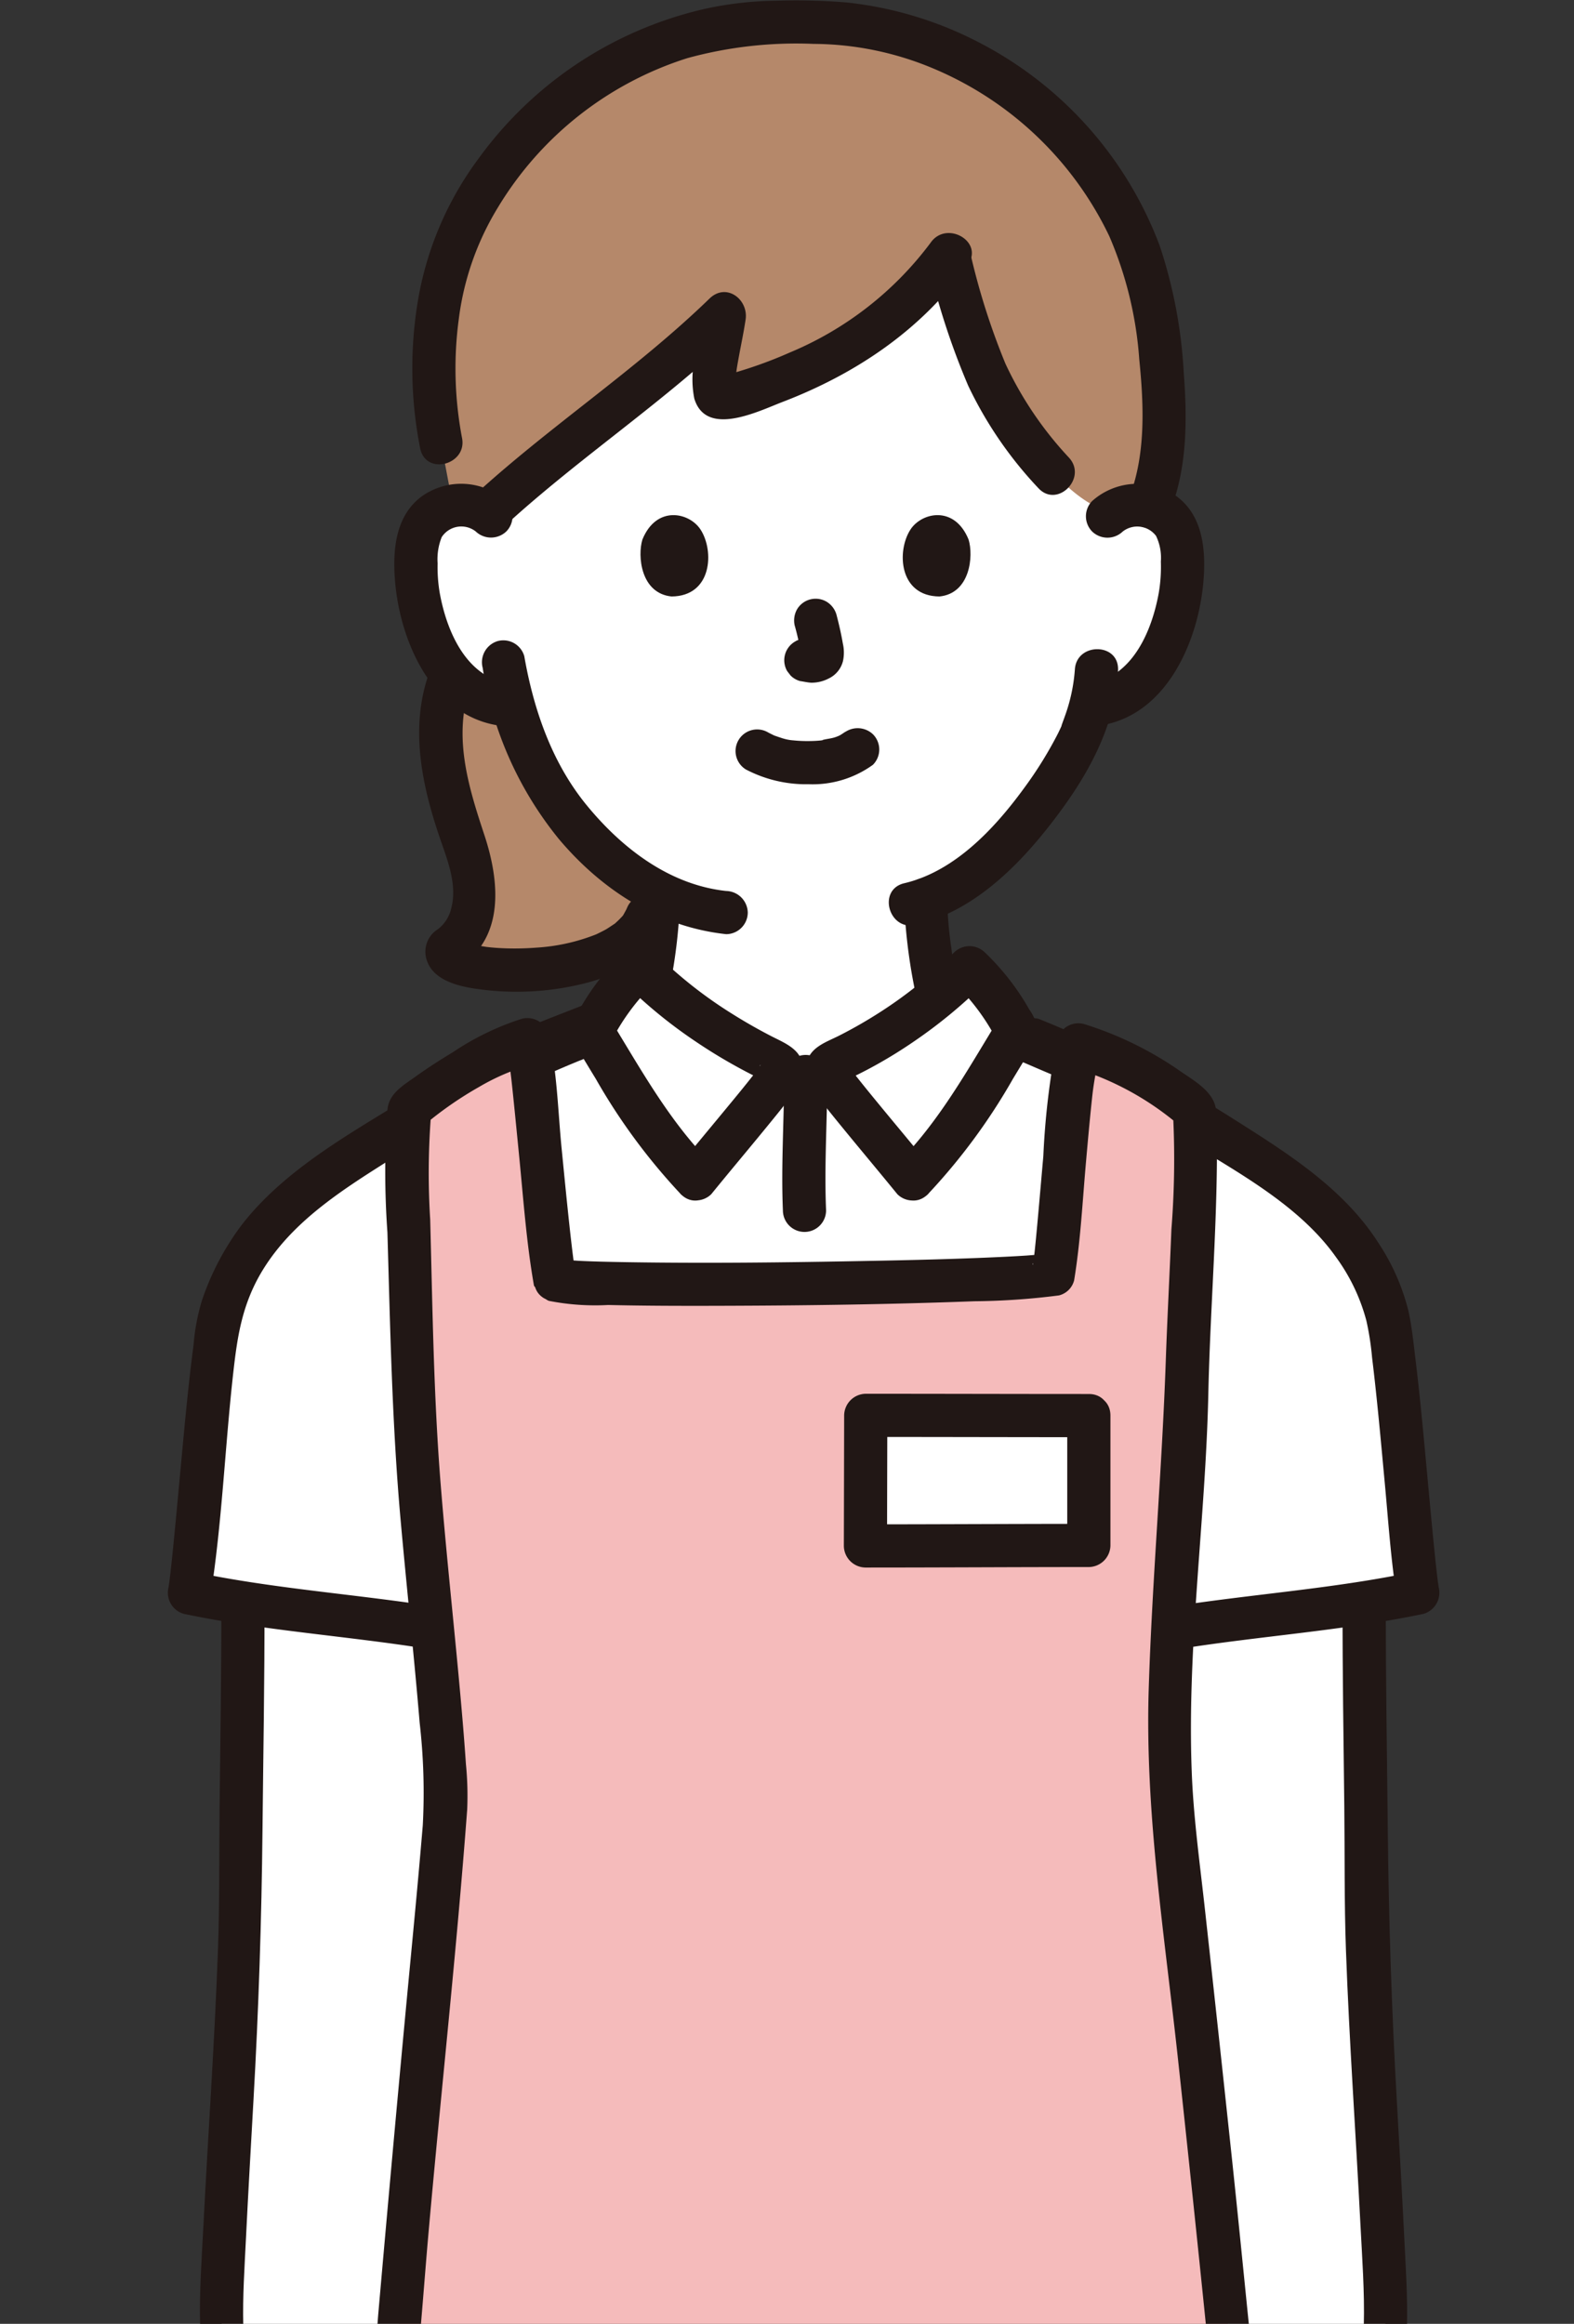 <?xml version="1.0" encoding="UTF-8" standalone="no"?>
<svg
   width="117.778"
   height="173.829"
   viewBox="0 0 117.778 173.829"
   version="1.1"
   id="svg112"
   sodipodi:docname="1874_color-ink.svg"
   inkscape:version="1.2 (dc2aedaf03, 2022-05-15)"
   xml:space="preserve"
   xmlns:inkscape="http://www.inkscape.org/namespaces/inkscape"
   xmlns:sodipodi="http://sodipodi.sourceforge.net/DTD/sodipodi-0.dtd"
   xmlns="http://www.w3.org/2000/svg"
   xmlns:svg="http://www.w3.org/2000/svg"><rect x="0" y="0" width="117.778" height="173.829" fill="#333333" stroke="none"/><sodipodi:namedview
     id="namedview114"
     pagecolor="#ffffff"
     bordercolor="#000000"
     borderopacity="0.25"
     inkscape:showpageshadow="2"
     inkscape:pageopacity="0.0"
     inkscape:pagecheckerboard="0"
     inkscape:deskcolor="#d1d1d1"
     showgrid="false"
     inkscape:zoom="4"
     inkscape:cx="66.75"
     inkscape:cy="91.75"
     inkscape:window-width="1920"
     inkscape:window-height="1009"
     inkscape:window-x="-8"
     inkscape:window-y="-8"
     inkscape:window-maximized="1"
     inkscape:current-layer="g2304"
     showguides="true"><sodipodi:guide
       position="59.695,0"
       orientation="0,-1"
       id="guide687"
       inkscape:locked="false" /></sodipodi:namedview><defs
     id="defs4"><style
       id="style2">.a{fill:#fff;}.b{fill:#b5886a;}.c{fill:#211715;}.d{fill:#f5bbbb;}</style><style
       id="style727">.a{fill:#fff;}.b{fill:#957f6e;}.c{fill:#211715;}.d{fill:#3d8dcc;}.e{fill:none;}.f{fill:#85807f;}.g{fill:#8bbbe0;}.h{fill:#a6a2a1;}</style><style
       id="style2136">.a{fill:#fff;}.b{fill:#b5886a;}.c{fill:#211715;}.d{fill:#f5bbbb;}</style></defs><g
     id="g1207"
     transform="matrix(0.803,0,0,0.803,-238.725,-18.652)"><g
       id="g2304"
       transform="matrix(1.006,0,0,1.006,312.123,23.277)"
       style="display:inline"><path
         class="a"
         d="m 87.842,47.754 a 4.256,4.256 0 0 1 3.4,-1 4.017,4.017 0 0 1 2.889,1.92 5.688,5.688 0 0 1 0.595,2.285 17.019,17.019 0 0 1 -1.736,9.023 10.824,10.824 0 0 1 -2.8,3.672 7.164,7.164 0 0 1 -3.335,1.5 l -0.571,0.088 c -0.274,1.026 -0.581,1.888 -0.732,2.346 -1.033,2.8 -7.112,12.94 -14.565,15.638 a 36.7,36.7 0 0 0 0.59,5.553 12.6,12.6 0 0 0 0.54,2.63 c 0,0 2.39,13.927 -13.832,13.927 -16.222,0 -12.652,-16.546 -12.652,-16.546 a 38.455,38.455 0 0 0 0.6,-6.181 A 25.2,25.2 0 0 1 38.326,76.1 28.932,28.932 0 0 1 32.809,65.332 l -1.088,-0.168 a 7.164,7.164 0 0 1 -3.335,-1.5 10.824,10.824 0 0 1 -2.8,-3.672 17.028,17.028 0 0 1 -1.735,-9.023 5.687,5.687 0 0 1 0.594,-2.285 4.019,4.019 0 0 1 2.889,-1.92 4.254,4.254 0 0 1 3.4,1 c 0,0 -2.443,-27.532 26.89,-27.532 29.333,0 30.218,27.522 30.218,27.522 z"
         id="path2140" /><path
         class="b"
         d="m 26.073,68.676 a 14.762,14.762 0 0 1 0.92,-6.052 8.745,8.745 0 0 0 1.072,1.034 7.163,7.163 0 0 0 3.336,1.5 l 1.089,0.168 a 28.911,28.911 0 0 0 5.515,10.774 25.637,25.637 0 0 0 7.388,6.241 c 1.426,9.025 -19.88,8.466 -18.705,5.467 2.393,-1.356 2.938,-4.662 2.291,-7.335 -0.647,-2.673 -1.854,-5.317 -2.413,-8.01 a 23.923,23.923 0 0 1 -0.493,-3.787 z"
         id="path2142" /><path
         class="c"
         d="m 25.066,62.092 c -1.874,5.072 -0.782,10.4 0.9,15.354 0.713,2.1 1.686,4.406 1.079,6.653 a 3.373,3.373 0 0 1 -1.225,1.894 2.452,2.452 0 0 0 -1.1,2.627 c 0.555,2.395 3.73,2.813 5.738,3.029 A 25.838,25.838 0 0 0 39.441,91 c 3.25,-0.823 6.495,-2.5 7.711,-5.81 0.888,-2.421 -2.976,-3.464 -3.857,-1.064 0.015,-0.04 -0.273,0.52 -0.347,0.618 a 9.044,9.044 0 0 1 -0.776,0.763 c 0.127,-0.1 -0.6,0.4 -0.78,0.5 -0.244,0.14 -0.882,0.452 -0.906,0.461 a 17.935,17.935 0 0 1 -5.534,1.232 25.977,25.977 0 0 1 -2.8,0.067 q -0.7,-0.021 -1.392,-0.085 c -0.072,-0.007 -0.62,-0.069 -0.427,-0.043 0.193,0.026 -0.4,-0.065 -0.472,-0.079 -0.326,-0.06 -0.652,-0.13 -0.97,-0.222 -0.141,-0.04 -0.277,-0.09 -0.417,-0.132 -0.455,-0.135 0.408,0.16 0,0.006 -0.1,-0.04 -0.19,-0.117 -0.292,-0.162 -0.32,-0.139 0.3,0.317 0.11,0.08 a 1.643,1.643 0 0 1 0.327,1.209 L 27.7,89.532 c 4.376,-2.7 3.822,-8.041 2.423,-12.262 -1.54,-4.648 -2.97,-9.317 -1.2,-14.115 0.893,-2.418 -2.971,-3.461 -3.858,-1.063 z"
         id="path2144" /><path
         class="b"
         d="m 92.557,31.252 c -0.2,-1.523 -0.444,-2.9 -0.671,-4 C 88.927,12.736 74.314,1.216 58.989,2.058 43.664,1.216 29.05,12.736 26.089,27.247 a 41.3,41.3 0 0 0 0.023,13.735 l 1.1,5.8 a 0.7,0.7 0 0 1 0.119,-0.025 4.265,4.265 0 0 1 3.023,0.7 C 35.885,42.308 47.04,34.228 52.386,29.005 51.948,32.09 50.393,37.337 52.352,36.798 60.529,34.647 68.366,30.309 73.106,23.541 A 71.034,71.034 0 0 0 76.973,35.3 c 1.765,3.433 6.9,11.387 11.386,12.077 a 4.254,4.254 0 0 1 2.887,-0.616 3.375,3.375 0 0 1 0.425,0.089 c 1.813,-4.245 1.541,-10.699 0.886,-15.598 z"
         id="path2146" /><path
         class="c"
         d="m 28.043,40.45 a 34.433,34.433 0 0 1 -0.285,-10.986 25.973,25.973 0 0 1 3.6,-10.269 31.628,31.628 0 0 1 17.565,-13.859 38.16,38.16 0 0 1 11.692,-1.321 28.943,28.943 0 0 1 11.2,2.323 31.638,31.638 0 0 1 16.193,15.48 34.952,34.952 0 0 1 2.777,11.406 c 0.433,4.3 0.633,9 -1.039,13.075 a 2.013,2.013 0 0 0 1.4,2.461 2.051,2.051 0 0 0 2.46,-1.4 c 1.637,-3.994 1.627,-8.643 1.3,-12.88 A 44.653,44.653 0 0 0 92.673,22.69 35.05,35.05 0 0 0 76.166,4 34.482,34.482 0 0 0 63.661,0.178 57.623,57.623 0 0 0 57.183,0.016 a 32.758,32.758 0 0 0 -6.569,0.74 35.7,35.7 0 0 0 -21.07,13.934 30.532,30.532 0 0 0 -5.518,12.772 38.025,38.025 0 0 0 0.16,14.052 c 0.558,2.512 4.415,1.449 3.857,-1.064 z"
         id="path2148" /><path
         class="c"
         d="m 71.3,24.56 a 67.88,67.88 0 0 0 3.64,11.107 36.739,36.739 0 0 0 6.5,9.485 c 1.752,1.894 4.576,-0.94 2.829,-2.829 A 33.323,33.323 0 0 1 78.398,33.648 64.545,64.545 0 0 1 75.161,23.5 c -0.643,-2.49 -4.5,-1.435 -3.857,1.064 z"
         id="path2150" /><path
         class="c"
         d="M 71.466,22.416 A 31.276,31.276 0 0 1 58.4,32.6 40.065,40.065 0 0 1 54.467,34.1 q -0.936,0.3 -1.884,0.57 -0.284,0.08 -0.568,0.155 -0.771,0.165 0.8,0.216 l 0.613,0.755 q -0.073,-0.32 -0.024,-0.016 a 6.316,6.316 0 0 0 0.041,-1.23 c 0.051,-0.484 0.142,-0.963 0.228,-1.442 0.215,-1.188 0.47,-2.369 0.648,-3.564 0.28,-1.874 -1.79,-3.453 -3.343,-1.946 -6.855,6.649 -14.936,11.902 -21.951,18.372 -1.9,1.749 0.938,4.572 2.828,2.828 7.016,-6.471 15.1,-11.723 21.95,-18.375 l -3.343,-1.946 c -0.218,1.459 -0.551,2.9 -0.785,4.355 a 9.194,9.194 0 0 0 -0.108,4.024 c 1.091,3.615 5.92,1.179 8.191,0.308 6.8,-2.607 12.937,-6.721 17.16,-12.729 1.484,-2.111 -1.983,-4.112 -3.454,-2.019 z"
         id="path2152" /><path
         class="c"
         d="m 89.256,49.168 a 2.182,2.182 0 0 1 3.083,0.406 4.681,4.681 0 0 1 0.447,2.381 14.362,14.362 0 0 1 -0.2,2.928 c -0.635,3.478 -2.39,7.656 -6.258,8.35 a 2.018,2.018 0 0 0 -1.4,2.46 2.045,2.045 0 0 0 2.461,1.4 c 6.015,-1.079 8.887,-7.864 9.34,-13.317 0.234,-2.824 -0.013,-6.019 -2.453,-7.844 a 6.288,6.288 0 0 0 -7.852,0.411 2.015,2.015 0 0 0 0,2.828 2.043,2.043 0 0 0 2.828,0 z"
         id="path2154" /><path
         class="c"
         d="m 84.817,61.994 a 15.956,15.956 0 0 1 -0.931,4.3 c -0.063,0.191 -0.49,1.312 -0.22,0.7 -0.134,0.3 -0.274,0.6 -0.423,0.9 A 36.615,36.615 0 0 1 80.1,72.951 c -2.723,3.734 -6.423,7.693 -11.085,8.787 -2.505,0.588 -1.444,4.446 1.064,3.857 5.636,-1.322 10,-5.927 13.321,-10.416 2.86,-3.873 5.22,-8.263 5.419,-13.185 0.1,-2.574 -3.9,-2.57 -4,0 z"
         id="path2156" /><path
         class="c"
         d="m 32.155,46.34 a 6.292,6.292 0 0 0 -7.853,-0.411 c -2.442,1.819 -2.687,5.025 -2.452,7.844 0.452,5.452 3.324,12.238 9.34,13.317 a 2.056,2.056 0 0 0 2.46,-1.4 2.017,2.017 0 0 0 -1.4,-2.46 c -3.868,-0.694 -5.622,-4.873 -6.257,-8.35 a 14.126,14.126 0 0 1 -0.2,-2.763 5.484,5.484 0 0 1 0.38,-2.432 2.165,2.165 0 0 1 3.152,-0.52 2.055,2.055 0 0 0 2.829,0 2.016,2.016 0 0 0 0,-2.828 z"
         id="path2158" /><path
         class="c"
         d="m 29.964,61.776 a 33.183,33.183 0 0 0 7.077,15.888 c 3.987,4.721 9.267,8.119 15.481,8.79 a 2.013,2.013 0 0 0 2,-2 2.047,2.047 0 0 0 -2,-2 C 47.261,81.886 42.871,78.499 39.609,74.523 36.382,70.592 34.686,65.664 33.821,60.713 a 2.017,2.017 0 0 0 -2.46,-1.4 2.046,2.046 0 0 0 -1.4,2.46 z"
         id="path2160" /><path
         id="path2162"
         class="a"
         d="M 7.758 148.276 L 7.758 148.576 C 7.779 157.04 7.533 168.17 7.533 176.681 C 7.533 184.435 5.676 209.182 5.8 215.28 L 22.203 215.28 C 24.268 191.236 26.291 171.457 26.594 166.571 C 26.411 162.22 25.876 156.505 25.319 150.647 C 21.569 150.061 13.419 149.085 7.758 148.276 z " /><path
         id="path2164"
         class="a"
         d="M 111.621 148.281 C 105.907 149.109 97.715 150.108 94.101 150.688 L 93.907 150.727 A 124.67 124.67 0 0 0 93.789 166.571 C 94.145 170.785 96.485 191.017 98.959 215.28 L 113.578 215.28 C 113.7 209.172 111.846 184.44 111.846 176.688 C 111.846 168.177 111.601 157.045 111.621 148.581 L 111.621 148.281 z " /><path
         class="a"
         d="m 25.275,150.689 c -4.952,-0.794 -18.5,-2.377 -22.49,-3.227 0.669,-4.073 1.931,-22.234 2.919,-26.086 0.434,-1.144 0.851,-2.3 1.32,-3.441 l 0.925,-1.53 c 2.347,-3.88 6.105,-6.674 9.9,-9.159 A 106.3,106.3 0 0 1 40.026,95.6 21.576,21.576 0 0 1 44.472,89.546 45.562,45.562 0 0 0 56.835,98.2 c 0.256,0.124 0.708,0.339 0.792,0.611 H 61.9 c 0.084,-0.272 0.373,-0.416 0.632,-0.533 a 43.383,43.383 0 0 0 12.523,-8.728 21.618,21.618 0 0 1 4.483,6.127 106.368,106.368 0 0 1 21.992,11.573 c 3.793,2.485 7.551,5.279 9.9,9.159 l 0.926,1.53 c 0.469,1.137 0.886,2.3 1.32,3.441 0.988,3.852 2.249,22.013 2.918,26.086 -3.986,0.85 -17.538,2.433 -22.49,3.227 z"
         id="path2166" /><path
         class="c"
         d="m 94.632,152.617 c 7.467,-1.186 15.086,-1.676 22.49,-3.227 a 2.048,2.048 0 0 0 1.4,-2.46 c -0.03,-0.185 -0.11,-0.75 -0.044,-0.256 -0.041,-0.306 -0.077,-0.613 -0.113,-0.92 -0.091,-0.771 -0.171,-1.544 -0.249,-2.317 -0.191,-1.886 -0.365,-3.773 -0.541,-5.66 -0.376,-4.046 -0.731,-8.1 -1.224,-12.131 -0.175,-1.44 -0.322,-2.908 -0.639,-4.326 a 20.228,20.228 0 0 0 -2.773,-6.274 c -3.222,-5.054 -8.448,-8.33 -13.406,-11.467 A 110.817,110.817 0 0 0 81.479,94.3 a 2.013,2.013 0 0 0 -2.46,1.4 2.048,2.048 0 0 0 1.4,2.46 101.1,101.1 0 0 1 15.274,7.74 c 4.7,2.885 10.088,5.88 13.332,10.482 a 17.557,17.557 0 0 1 2.8,5.873 25.954,25.954 0 0 1 0.524,3.391 c 0.475,3.887 0.82,7.79 1.183,11.688 0.33,3.55 0.565,7.137 1.13,10.66 l 1.4,-2.461 c -7.4,1.551 -15.024,2.041 -22.489,3.227 a 2.015,2.015 0 0 0 -1.4,2.46 2.049,2.049 0 0 0 2.46,1.4 z"
         id="path2190" /><path
         class="c"
         d="m 44.249,83 a 49.526,49.526 0 0 1 -0.684,6.547 10.571,10.571 0 0 1 -0.2,1.059 c -0.037,0.145 -0.086,0.285 -0.129,0.427 -0.1,0.341 -0.005,-0.011 0.03,-0.07 -0.049,0.083 -0.1,0.174 -0.143,0.261 -0.043,0.087 -0.226,0.276 0.046,-0.034 -0.053,0.06 -0.106,0.119 -0.161,0.177 -0.055,0.058 -0.119,0.114 -0.179,0.171 0.065,-0.062 0.315,-0.192 -0.019,0.008 a 4.032,4.032 0 0 1 -0.691,0.363 q -2.929,1.157 -5.862,2.3 c -0.885,0.346 -1.765,0.717 -2.663,1.03 a 2.049,2.049 0 0 0 -1.4,2.46 2.019,2.019 0 0 0 2.461,1.4 c 2.148,-0.749 4.251,-1.653 6.368,-2.486 l 2.179,-0.855 a 6.636,6.636 0 0 0 2.89,-1.858 6.006,6.006 0 0 0 1.227,-2.672 48.523,48.523 0 0 0 0.93,-8.228 2,2 0 0 0 -4,0 z"
         id="path2192" /><path
         class="c"
         d="m 69,83.245 a 50.3,50.3 0 0 0 0.9,7.869 5.911,5.911 0 0 0 4.14,4.643 c 0.268,0.09 -0.646,-0.274 -0.21,-0.089 l 0.533,0.227 1.6,0.684 4.063,1.737 c 1.024,0.437 2.044,0.883 3.073,1.308 a 2.012,2.012 0 0 0 2.46,-1.4 2.049,2.049 0 0 0 -1.4,-2.46 c -0.187,-0.078 0.625,0.265 0.254,0.107 l -0.465,-0.2 -1.425,-0.609 -3.789,-1.619 Q 77.302,92.831 75.868,92.22 a 11.463,11.463 0 0 1 -1.219,-0.546 c -0.085,-0.049 -0.168,-0.1 -0.252,-0.154 0.259,0.161 0.038,0.042 -0.024,-0.019 -0.079,-0.078 -0.156,-0.159 -0.236,-0.237 0.014,0.014 0.191,0.277 0.068,0.093 a 4.65,4.65 0 0 1 -0.266,-0.465 c 0.2,0.383 -0.008,-0.068 -0.054,-0.237 a 26.975,26.975 0 0 1 -0.506,-2.912 35.007,35.007 0 0 1 -0.381,-4.5 2,2 0 0 0 -4,0 z"
         id="path2194" /><path
         class="c"
         d="m 27.736,194.837 h 64.079 c 2.574,0 2.579,-4 0,-4 H 27.736 c -2.574,0 -2.578,4 0,4 z"
         id="path2202" /><path
         class="c"
         d="m 93.342,205.219 q 0.459,1.8 0.8,3.626 0.168,0.914 0.3,1.832 c 0.021,0.141 0.041,0.282 0.061,0.424 0.07,0.493 -0.057,-0.461 0,0.034 0.041,0.331 0.081,0.662 0.118,0.993 a 2.171,2.171 0 0 0 0.586,1.414 2,2 0 0 0 3.414,-1.414 58.028,58.028 0 0 0 -1.424,-7.972 2,2 0 1 0 -3.857,1.063 z"
         id="path2206" /><path
         class="c"
         d="m 22.346,204.156 a 58.028,58.028 0 0 0 -1.424,7.972 1.993,1.993 0 0 0 0.586,1.414 2,2 0 0 0 2.828,0 2.3,2.3 0 0 0 0.586,-1.414 c 0.037,-0.331 0.077,-0.662 0.118,-0.993 0.051,-0.417 -0.06,0.418 0,-0.034 0.02,-0.142 0.04,-0.283 0.061,-0.424 q 0.135,-0.919 0.3,-1.832 0.334,-1.827 0.8,-3.626 a 2,2 0 0 0 -3.857,-1.063 z"
         id="path2208" /><path
         class="a"
         d="m 69.793,109.115 c 4.021,-4 6.655,-8.837 9.626,-13.672 a 21.427,21.427 0 0 0 -4.365,-5.9 43.383,43.383 0 0 1 -12.523,8.728 c -0.259,0.117 -0.548,0.261 -0.632,0.533 a 1.5,1.5 0 0 0 0.271,0.914 c 0.261,0.4 1.119,1.492 2.464,3.138 1.766,2.159 3.975,4.802 5.159,6.259 z"
         id="path2210" /><path
         class="a"
         d="m 49.734,109.115 c -4.022,-4 -6.656,-8.837 -9.626,-13.672 a 21.4,21.4 0 0 1 4.364,-5.9 45.562,45.562 0 0 0 12.363,8.657 c 0.256,0.124 0.708,0.339 0.792,0.611 0.072,0.236 -0.244,0.839 -0.38,1.044 -0.327,0.491 -1.01,1.362 -2.355,3.008 -1.762,2.152 -3.975,4.795 -5.158,6.252 z"
         id="path2212" /><path
         id="path2214"
         class="c"
         d="M 111.628 146.648 C 110.628 146.648 109.626 147.292 109.623 148.581 L 109.618 148.581 C 109.606 154.791 109.708 161 109.777 167.209 C 109.827 171.652 109.769 176.099 109.93 180.539 C 110.237 188.998 110.838 197.446 111.27 205.898 C 111.429 209.01 111.665 212.16 111.585 215.28 L 115.584 215.28 C 115.65 212.611 115.467 209.922 115.337 207.26 C 115.127 202.974 114.876 198.689 114.638 194.404 C 114.165 186.045 113.889 177.733 113.806 169.362 C 113.737 162.435 113.611 155.508 113.624 148.581 C 113.627 147.294 112.628 146.649 111.628 146.648 z " /><path
         class="c"
         d="m 25.807,148.76 c -7.466,-1.186 -15.087,-1.676 -22.49,-3.227 l 1.4,2.461 c 1.119,-6.972 1.369,-14.095 2.167,-21.108 0.368,-3.233 0.818,-6.236 2.705,-9.322 2.874,-4.7 7.729,-7.655 12.279,-10.531 a 105.424,105.424 0 0 1 17.1,-8.881 2.061,2.061 0 0 0 1.4,-2.46 2.013,2.013 0 0 0 -2.46,-1.4 106.776,106.776 0 0 0 -16.052,8.041 c -5.026,3.074 -10.468,6.258 -14.15,10.963 a 24.726,24.726 0 0 0 -3.757,7.116 19.646,19.646 0 0 0 -0.765,4.092 c -0.51,3.866 -0.855,7.754 -1.217,11.636 -0.208,2.231 -0.411,4.462 -0.632,6.692 -0.087,0.88 -0.177,1.761 -0.277,2.639 q -0.06,0.524 -0.126,1.047 c -0.014,0.108 -0.061,0.4 0.012,-0.09 -0.024,0.167 -0.048,0.333 -0.075,0.5 a 2.037,2.037 0 0 0 1.4,2.46 c 7.4,1.551 15.023,2.041 22.489,3.227 a 2.064,2.064 0 0 0 2.461,-1.4 2.016,2.016 0 0 0 -1.4,-2.46 z"
         id="path2216" /><path
         id="path2220"
         class="c"
         d="M 7.753 146.65 C 6.753 146.65 5.752 147.294 5.752 148.583 L 5.757 148.581 C 5.769 154.791 5.667 161 5.597 167.209 C 5.548 171.652 5.607 176.099 5.445 180.539 C 5.138 188.999 4.539 197.446 4.107 205.9 C 3.948 209.012 3.711 212.16 3.792 215.28 L 7.791 215.28 C 7.725 212.611 7.908 209.922 8.038 207.26 C 8.247 202.974 8.498 198.691 8.737 194.406 C 9.211 186.047 9.489 177.736 9.572 169.365 C 9.641 162.438 9.772 155.51 9.754 148.583 C 9.754 147.297 8.753 146.651 7.753 146.65 z " /><path
         class="c"
         d="m 57.887,99.636 c 0,4.123 -0.287,8.269 -0.111,12.39 a 2,2 0 0 0 4,0 c -0.176,-4.121 0.107,-8.267 0.111,-12.39 a 2,2 0 0 0 -4,0 z"
         id="path2222" /><path
         id="path2224"
         class="d"
         d="M 34.125 96.226 C 31.844 96.752 25.401 100.625 23.151 102.625 C 22.65 106.39 23.599 125.168 23.599 128.107 C 23.599 137.249 26.155 155.96 26.601 166.571 C 26.298 171.442 24.279 191.333 22.22 215.28 L 98.949 215.28 C 96.482 191.088 94.144 170.776 93.789 166.571 C 92.895 155.988 95.199 136.656 95.199 127.514 C 95.199 124.576 96.286 106.513 95.886 102.666 A 31.491 31.491 0 0 0 85.13 96.7 C 84.263 100.089 83.409 114.497 82.82 117.975 C 77.912 118.782 39.073 119.243 36.646 118.483 C 35.899 114.363 34.648 98.345 34.125 96.226 z " /><path
         id="path2226"
         class="c"
         d="M 33.598 94.288 A 25.041 25.041 0 0 0 27.196 97.392 C 26.028 98.092 24.88 98.831 23.773 99.625 C 22.666 100.419 21.326 101.167 21.155 102.625 A 79.063 79.063 0 0 0 21.143 114.058 C 21.401 122.934 21.573 131.834 22.363 140.68 C 22.923 146.948 23.605 153.204 24.129 159.475 A 56.821 56.821 0 0 1 24.419 168.963 C 23.93 174.835 23.347 180.701 22.798 186.563 C 21.937 195.763 21.105 204.968 20.299 214.177 C 20.267 214.544 20.243 214.912 20.212 215.28 L 24.238 215.28 C 24.491 212.344 24.709 209.404 24.971 206.469 C 26.126 193.483 27.56 180.509 28.532 167.507 A 29.768 29.768 0 0 0 28.413 163.285 C 28.228 160.525 27.983 157.77 27.726 155.016 C 27.176 149.116 26.543 143.231 26.071 137.329 C 25.423 129.22 25.322 121.029 25.106 112.892 A 68.745 68.745 0 0 1 25.147 103.641 A 33.749 33.749 0 0 1 29.635 100.598 A 20.465 20.465 0 0 1 32.54 99.182 C 32.579 99.517 32.622 99.851 32.657 100.186 C 32.899 102.421 33.113 104.659 33.334 106.895 C 33.734 110.928 34.015 115.014 34.72 119.008 A 2.017 2.017 0 0 0 34.829 119.146 C 34.951 119.548 35.208 119.891 35.61 120.143 A 2.017 2.017 0 0 0 35.765 120.225 C 35.884 120.286 35.974 120.37 36.116 120.411 A 22.163 22.163 0 0 0 41.586 120.791 C 45.01 120.871 48.437 120.876 51.861 120.866 C 59.742 120.844 67.628 120.741 75.504 120.445 A 65.55 65.55 0 0 0 83.352 119.903 A 1.929 1.929 0 0 0 84.753 118.505 C 85.343 114.91 85.526 111.234 85.846 107.604 C 86.032 105.497 86.22 103.389 86.451 101.285 A 27.456 27.456 0 0 1 86.717 99.516 A 26.944 26.944 0 0 1 93.941 103.701 A 82.7 82.7 0 0 1 93.762 113.802 C 93.603 117.878 93.381 121.953 93.239 126.029 C 92.887 136.129 91.983 146.203 91.662 156.306 C 91.298 167.751 93.133 179.175 94.362 190.528 C 95.255 198.776 96.124 207.027 96.965 215.28 L 100.947 215.28 C 100.392 209.814 99.854 204.345 99.268 198.882 C 98.487 191.556 97.693 184.231 96.885 176.908 C 96.415 172.608 95.804 168.289 95.644 163.965 C 95.204 152.299 96.93 140.664 97.183 129 C 97.361 120.84 98.088 112.672 97.969 104.509 C 97.961 103.914 97.952 103.316 97.892 102.724 C 97.725 101.062 95.891 100.041 94.618 99.163 A 32.377 32.377 0 0 0 85.66 94.772 A 2.024 2.024 0 0 0 83.2 96.173 A 72.4 72.4 0 0 0 81.9 106.999 C 81.712 109.11 81.533 111.224 81.339 113.335 C 81.258 114.215 81.176 115.093 81.08 115.972 C 81.074 116.033 81.065 116.094 81.059 116.156 C 80.812 116.174 80.565 116.197 80.318 116.214 C 79.018 116.299 77.728 116.356 76.431 116.412 C 72.815 116.559 69.193 116.647 65.575 116.712 C 58.016 116.858 50.45 116.95 42.89 116.819 C 41.539 116.795 40.191 116.766 38.838 116.698 C 38.685 116.69 38.535 116.676 38.383 116.666 C 38.365 116.525 38.347 116.384 38.33 116.243 C 38.209 115.285 38.1 114.325 37.996 113.364 C 37.741 111.012 37.512 108.658 37.28 106.305 C 36.935 102.818 36.863 99.105 36.058 95.689 A 2.031 2.031 0 0 0 33.598 94.288 z M 80.93 116.911 C 80.935 116.903 80.944 116.952 80.952 117.027 C 80.925 117.149 80.917 116.931 80.93 116.911 z " /><path
         class="a"
         d="m 86.115,131.033 c -1.592,0 -15.55,-0.022 -20.666,-0.022 -0.009,4.5 -0.018,7.588 -0.027,12.091 2.977,0 16.7,-0.045 20.693,-0.045 z"
         id="path2230" /><path
         class="c"
         d="m 71.207,110.529 a 56,56 0 0 0 7.88,-10.683 c 0.567,-0.933 1.128,-1.87 1.7,-2.8 a 2.833,2.833 0 0 0 0.6,-1.867 5.006,5.006 0 0 0 -0.782,-1.739 22.933,22.933 0 0 0 -4.132,-5.306 2.035,2.035 0 0 0 -2.829,0 40.624,40.624 0 0 1 -6.854,5.532 42.557,42.557 0 0 1 -3.8,2.181 c -1.269,0.642 -2.782,1.085 -3.049,2.7 a 3.751,3.751 0 0 0 1,2.864 c 0.8,1.055 1.64,2.084 2.48,3.11 1.646,2.01 3.32,4 4.96,6.014 a 2.014,2.014 0 0 0 2.829,0 2.046,2.046 0 0 0 0,-2.828 c -1.4,-1.725 -2.833,-3.429 -4.247,-5.145 -0.75,-0.911 -1.5,-1.823 -2.233,-2.748 -0.13,-0.164 -0.261,-0.327 -0.389,-0.492 0.16,0.207 -0.156,-0.207 -0.159,-0.21 -0.072,-0.1 -0.273,-0.5 -0.28,-0.3 l -0.273,1.01 q -0.537,0.441 -0.085,0.184 l 0.291,-0.134 c 0.294,-0.138 0.587,-0.277 0.878,-0.421 q 0.891,-0.442 1.761,-0.928 1.792,-1 3.484,-2.165 a 45.643,45.643 0 0 0 6.514,-5.393 H 73.64 a 20.42,20.42 0 0 1 4.052,5.492 v -2.024 c -2.83,4.616 -5.464,9.4 -9.314,13.268 -1.817,1.827 1.01,4.656 2.829,2.828 z"
         id="path2232" /><path
         class="c"
         d="m 51.148,107.7 c -3.849,-3.869 -6.484,-8.652 -9.313,-13.268 v 2.019 a 20.4,20.4 0 0 1 4.051,-5.492 h -2.828 a 44.724,44.724 0 0 0 6.619,5.423 q 1.671,1.131 3.432,2.121 0.851,0.478 1.721,0.924 c 0.283,0.145 0.569,0.284 0.853,0.426 l 0.315,0.154 q 0.452,0.284 -0.1,-0.191 l -0.273,-1.01 c -0.014,-0.32 0.156,-0.28 -0.027,-0.1 a 2.671,2.671 0 0 0 -0.211,0.322 c -0.082,0.119 -0.171,0.235 -0.258,0.352 a 1.666,1.666 0 0 1 -0.162,0.211 c -0.719,0.914 -1.458,1.812 -2.2,2.71 -1.482,1.8 -2.982,3.587 -4.454,5.4 a 2.059,2.059 0 0 0 0,2.828 2.015,2.015 0 0 0 2.829,0 c 1.706,-2.1 3.448,-4.163 5.158,-6.256 0.773,-0.945 1.55,-1.891 2.279,-2.87 a 4.248,4.248 0 0 0 1.042,-2.6 C 59.564,97.135 57.953,96.543 56.7,95.897 q -1.911,-0.985 -3.731,-2.135 a 40.433,40.433 0 0 1 -7.089,-5.634 2.036,2.036 0 0 0 -2.828,0 22.864,22.864 0 0 0 -4.046,5.172 7.379,7.379 0 0 0 -0.827,1.615 2.629,2.629 0 0 0 0.564,2.133 c 0.568,0.932 1.129,1.869 1.7,2.8 a 56.09,56.09 0 0 0 7.88,10.683 c 1.815,1.826 4.643,-1.002 2.825,-2.831 z"
         id="path2234" /><path
         class="c"
         d="m 86.115,129.033 c -6.888,0 -13.777,-0.022 -20.666,-0.022 a 2.03,2.03 0 0 0 -2,2 q -0.012,6.045 -0.027,12.091 a 2.029,2.029 0 0 0 2,2 c 6.9,0 13.8,-0.044 20.693,-0.045 a 2.029,2.029 0 0 0 2,-2 v -12.024 c 0,-2.574 -4,-2.578 -4,0 v 12.024 l 2,-2 c -6.9,0 -13.8,0.044 -20.693,0.045 l 2,2 q 0.012,-6.045 0.027,-12.091 l -2,2 c 6.889,0 13.778,0.021 20.666,0.022 2.574,0 2.578,-4 0,-4 z"
         id="path2236" /><path
         class="c"
         d="m 54.381,71.22 a 12.021,12.021 0 0 0 5.784,1.35 9.536,9.536 0 0 0 5.95,-1.8 2,2 0 0 0 0,-2.829 2.062,2.062 0 0 0 -2.828,0 c 0.692,-0.538 -0.02,-0.015 -0.239,0.1 -0.169,0.089 -0.619,0.229 0.012,0.014 -0.157,0.054 -0.31,0.12 -0.468,0.17 -0.424,0.137 -0.9,0.154 -1.312,0.3 0.212,-0.075 0.327,-0.039 0.027,-0.01 -0.128,0.013 -0.257,0.024 -0.386,0.032 -0.31,0.02 -0.622,0.028 -0.932,0.026 -0.279,0 -0.557,-0.011 -0.835,-0.03 -0.128,-0.009 -0.255,-0.019 -0.383,-0.032 -0.072,-0.007 -0.145,-0.015 -0.217,-0.024 -0.157,-0.019 -0.1,-0.011 0.185,0.025 A 4.756,4.756 0 0 1 57.514,68.24 c -0.172,-0.052 -0.339,-0.113 -0.509,-0.171 -0.447,-0.153 0.423,0.2 0.017,0.011 -0.21,-0.1 -0.417,-0.2 -0.622,-0.311 a 2,2 0 1 0 -2.019,3.454 z"
         id="path2238" /><path
         class="c"
         d="m 58.887,57.932 a 25.593,25.593 0 0 1 0.607,2.777 l -0.071,-0.532 a 1.692,1.692 0 0 1 0.01,0.383 l 0.072,-0.531 a 0.938,0.938 0 0 1 -0.042,0.172 l 0.2,-0.478 a 0.707,0.707 0 0 1 -0.061,0.111 l 0.313,-0.405 a 0.517,0.517 0 0 1 -0.091,0.09 l 0.4,-0.313 a 1.773,1.773 0 0 1 -0.22,0.116 l 0.478,-0.2 a 1.645,1.645 0 0 1 -0.371,0.108 l 0.532,-0.072 a 1.5,1.5 0 0 1 -0.348,0 l 0.532,0.071 c -0.131,-0.018 -0.26,-0.05 -0.391,-0.068 a 1.515,1.515 0 0 0 -0.8,-0.035 1.486,1.486 0 0 0 -0.743,0.237 2,2 0 0 0 -0.718,2.736 l 0.313,0.405 a 1.99,1.99 0 0 0 0.882,0.514 c 0.35,0.048 0.689,0.135 1.046,0.151 a 3.436,3.436 0 0 0 1.605,-0.392 2.442,2.442 0 0 0 1.317,-1.6 3.754,3.754 0 0 0 -0.013,-1.654 c -0.152,-0.894 -0.358,-1.781 -0.588,-2.658 a 2.064,2.064 0 0 0 -0.92,-1.2 2,2 0 0 0 -2.736,0.718 2.108,2.108 0 0 0 -0.2,1.541 z"
         id="path2240" /><path
         class="c"
         d="m 44.761,49.915 c -0.463,1.507 -0.161,4.974 2.694,5.269 3.773,-0.023 3.974,-4.214 2.7,-6.184 -1.036,-1.614 -4.094,-2.285 -5.394,0.915 z"
         id="path2242" /><path
         class="c"
         d="m 74.976,49.915 c 0.464,1.507 0.162,4.974 -2.693,5.269 -3.773,-0.023 -3.974,-4.214 -2.7,-6.185 1.036,-1.613 4.094,-2.284 5.393,0.916 z"
         id="path2244" /></g></g></svg>
